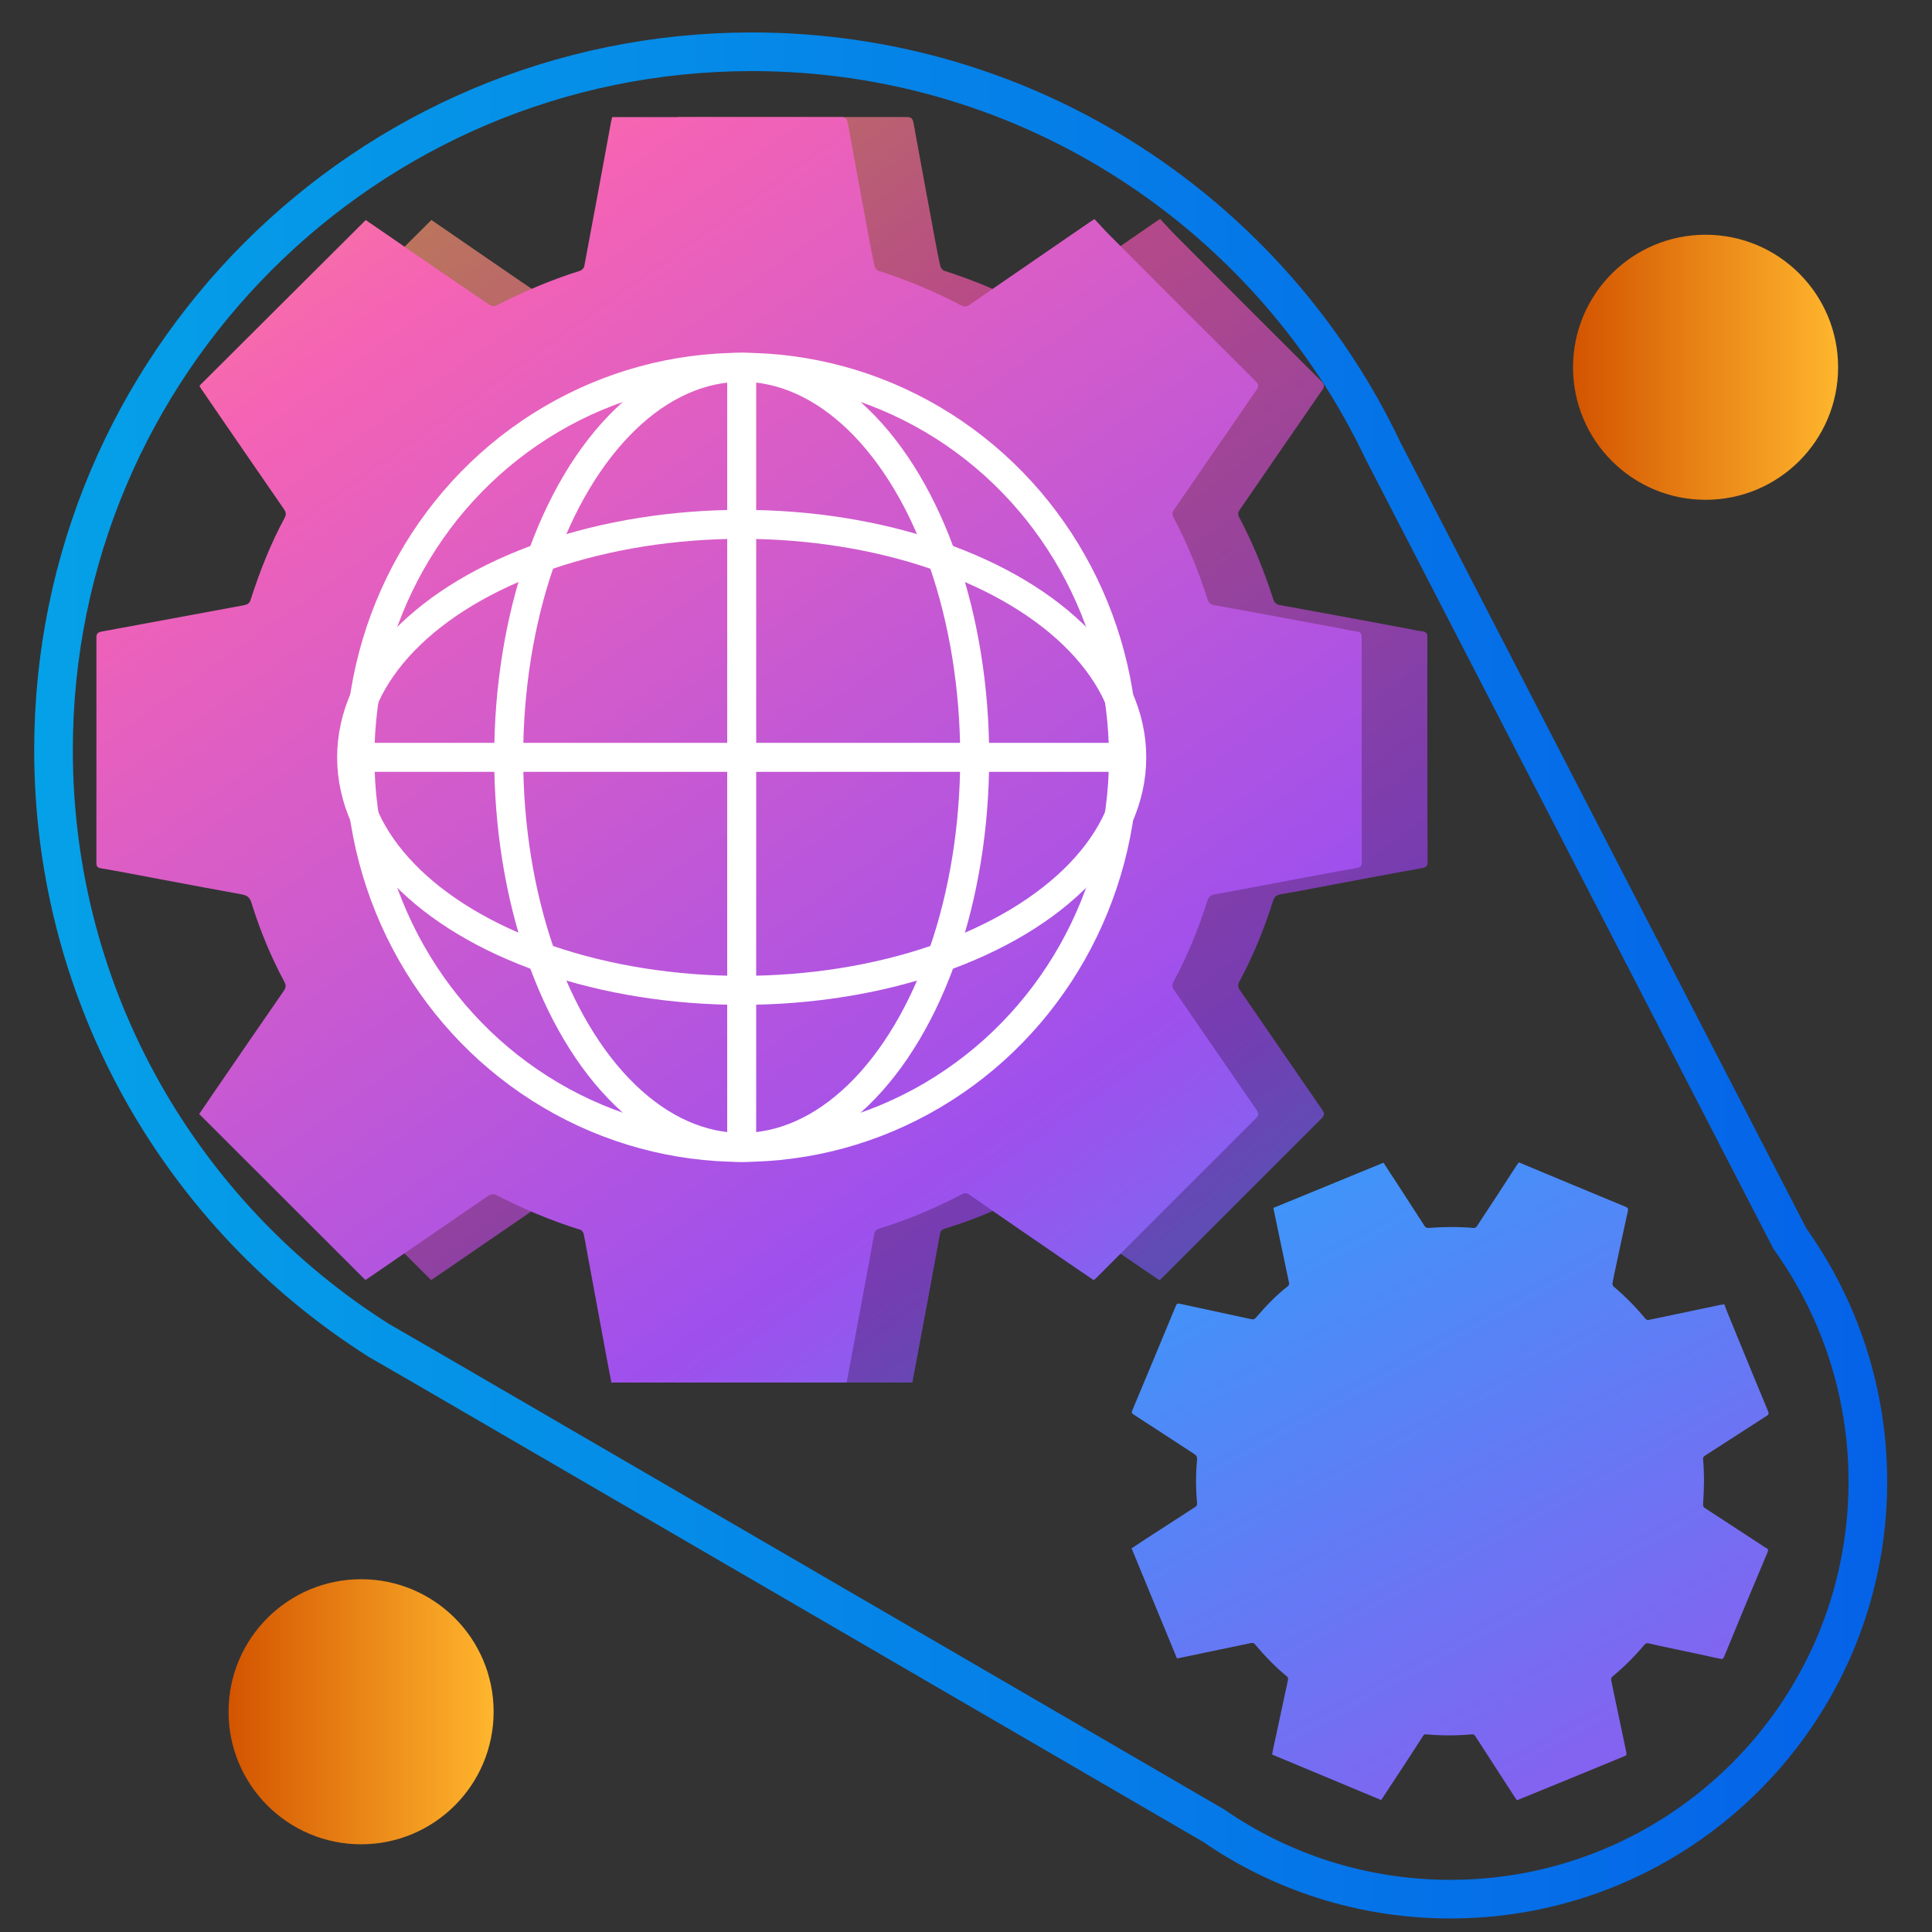 <?xml version="1.0" encoding="UTF-8"?>
<svg id="Layer_1" data-name="Layer 1" xmlns="http://www.w3.org/2000/svg" xmlns:xlink="http://www.w3.org/1999/xlink" viewBox="0 0 100 100">
  <rect x="0" y="0" width="100" height="100" fill="#333333" stroke="none"/>
  <defs>
    <style>
      .cls-1 {
        fill: url(#linear-gradient-2);
      }

      .cls-2 {
        fill: url(#linear-gradient-6);
      }

      .cls-3 {
        fill: url(#linear-gradient-7);
      }

      .cls-4 {
        stroke: #fff;
        stroke-width: 1.5px;
      }

      .cls-4, .cls-5, .cls-6 {
        fill: none;
        stroke-miterlimit: 10;
      }

      .cls-7 {
        fill: url(#linear-gradient-3);
      }

      .cls-8 {
        fill: url(#linear-gradient);
      }

      .cls-5 {
        stroke: url(#linear-gradient-5);
        stroke-width: 2px;
      }

      .cls-9 {
        opacity: .25;
      }

      .cls-6 {
        stroke: url(#linear-gradient-4);
        stroke-width: .47px;
      }
    </style>
    <linearGradient id="linear-gradient" x1="10.98" y1="-1.85" x2="76.87" y2="87.05" gradientUnits="userSpaceOnUse">
      <stop offset="0" stop-color="#ffcd4c"/>
      <stop offset=".34" stop-color="#f563b4"/>
      <stop offset=".68" stop-color="#9e50ed"/>
      <stop offset=".99" stop-color="#1aafff"/>
    </linearGradient>
    <linearGradient id="linear-gradient-2" x1="-9.39" y1="-27.42" x2="80.67" y2="99.21" xlink:href="#linear-gradient"/>
    <linearGradient id="linear-gradient-3" x1="208.28" y1="183.57" x2="47.26" y2="55.13" gradientTransform="translate(34.92 -24.74) rotate(22.64)" xlink:href="#linear-gradient"/>
    <linearGradient id="linear-gradient-4" x1="19.48" y1="70.08" x2="22.11" y2="70.08" gradientUnits="userSpaceOnUse">
      <stop offset="0" stop-color="#05a1e8"/>
      <stop offset="1" stop-color="#0562e8"/>
    </linearGradient>
    <linearGradient id="linear-gradient-5" x1="1.77" y1="50.49" x2="97.68" y2="50.49" xlink:href="#linear-gradient-4"/>
    <linearGradient id="linear-gradient-6" x1="81.42" y1="19.01" x2="95.14" y2="19.01" gradientUnits="userSpaceOnUse">
      <stop offset="0" stop-color="#d35400"/>
      <stop offset="1" stop-color="#ffb62d"/>
    </linearGradient>
    <linearGradient id="linear-gradient-7" x1="11.83" y1="88.6" x2="25.55" y2="88.6" xlink:href="#linear-gradient-6"/>
  </defs>
  <g>
    <path class="cls-8" d="m35.05,71.59c-.13-.69-.27-1.38-.39-2.07-.28-1.51-.56-3.03-.84-4.54-.07-.37-.13-.75-.21-1.12-.02-.08-.1-.19-.18-.21-1.51-.47-2.96-1.08-4.37-1.81-.09-.05-.26-.03-.35.03-2.07,1.42-4.14,2.84-6.21,4.26-.07.05-.14.09-.19.12-2.87-2.86-5.72-5.72-8.6-8.59.31-.45.64-.94.97-1.42,1.13-1.65,2.26-3.29,3.4-4.94.11-.16.14-.28.05-.46-.71-1.32-1.28-2.7-1.72-4.13-.09-.29-.25-.37-.51-.42-1.42-.26-2.84-.52-4.26-.79-1.01-.19-2.02-.39-3.03-.56-.19-.03-.22-.12-.22-.28,0-3.89,0-7.77,0-11.66,0-.21.07-.27.27-.31,2.45-.45,4.9-.91,7.35-1.36.2-.04.31-.1.37-.31.47-1.46,1.03-2.88,1.76-4.23.1-.19.04-.32-.06-.46-1.42-2.06-2.84-4.12-4.25-6.18-.04-.06-.08-.13-.11-.18,2.87-2.86,5.73-5.71,8.61-8.58.71.49,1.45.99,2.18,1.5,1.41.97,2.82,1.94,4.24,2.9.09.06.26.07.35.02,1.4-.72,2.84-1.33,4.34-1.8.08-.03.18-.14.2-.22.47-2.49.93-4.99,1.39-7.49.01-.07.04-.15.06-.24.1,0,.19,0,.28,0,3.86,0,7.71,0,11.57,0,.24,0,.3.1.34.3.36,1.99.73,3.98,1.1,5.97.09.49.18.97.29,1.45.02.09.12.21.21.24,1.47.47,2.89,1.06,4.26,1.78.19.1.32.07.48-.05,2.06-1.42,4.12-2.83,6.18-4.25.06-.04.13-.08.25-.16.27.29.54.59.83.88,2.5,2.51,5,5.01,7.51,7.51.16.16.18.26.05.45-1.43,2.06-2.85,4.14-4.27,6.2-.1.14-.11.25-.03.4.72,1.36,1.29,2.77,1.76,4.23.06.19.15.27.34.31,2.21.4,4.41.81,6.61,1.22.25.05.5.11.76.14.23.02.27.13.27.33,0,1.94,0,3.89,0,5.83,0,1.91,0,3.83.01,5.74,0,.21-.04.31-.28.35-1.8.32-3.59.66-5.38,1-.65.12-1.31.25-1.96.36-.21.04-.31.13-.38.34-.45,1.43-1.02,2.83-1.73,4.15-.11.2-.09.33.04.51,1.42,2.05,2.82,4.11,4.24,6.16.12.18.12.27-.03.43-2.75,2.74-5.49,5.49-8.23,8.23-.05.05-.1.09-.17.15-.58-.39-1.16-.79-1.73-1.18-1.57-1.08-3.14-2.15-4.7-3.24-.14-.1-.25-.11-.41-.02-1.37.72-2.78,1.32-4.26,1.77-.15.05-.23.11-.26.28-.35,1.91-.7,3.81-1.06,5.72-.12.65-.24,1.3-.37,1.97h-12.14Z"/>
    <g class="cls-9">
      <path d="m35.05,71.59c-.13-.69-.27-1.38-.39-2.07-.28-1.51-.56-3.03-.84-4.54-.07-.37-.13-.75-.21-1.12-.02-.08-.1-.19-.18-.21-1.51-.47-2.96-1.08-4.37-1.81-.09-.05-.26-.03-.35.03-2.07,1.42-4.14,2.84-6.21,4.26-.07.05-.14.09-.19.12-2.87-2.86-5.72-5.72-8.6-8.59.31-.45.64-.94.97-1.42,1.13-1.65,2.26-3.29,3.4-4.94.11-.16.14-.28.05-.46-.71-1.32-1.28-2.7-1.72-4.13-.09-.29-.25-.37-.51-.42-1.42-.26-2.84-.52-4.26-.79-1.01-.19-2.02-.39-3.03-.56-.19-.03-.22-.12-.22-.28,0-3.89,0-7.77,0-11.66,0-.21.07-.27.27-.31,2.45-.45,4.9-.91,7.35-1.36.2-.04.31-.1.37-.31.47-1.46,1.03-2.88,1.76-4.23.1-.19.04-.32-.06-.46-1.42-2.06-2.84-4.12-4.25-6.18-.04-.06-.08-.13-.11-.18,2.87-2.86,5.73-5.71,8.61-8.58.71.49,1.45.99,2.18,1.5,1.41.97,2.82,1.94,4.24,2.9.09.06.26.07.35.02,1.4-.72,2.84-1.33,4.34-1.8.08-.03.18-.14.2-.22.47-2.49.93-4.99,1.39-7.49.01-.07.04-.15.06-.24.1,0,.19,0,.28,0,3.86,0,7.71,0,11.57,0,.24,0,.3.1.34.3.36,1.99.73,3.98,1.1,5.97.09.49.18.97.29,1.45.02.09.12.21.21.24,1.47.47,2.89,1.06,4.26,1.78.19.1.32.07.48-.05,2.06-1.42,4.12-2.83,6.18-4.25.06-.04.13-.08.25-.16.27.29.54.59.83.88,2.5,2.51,5,5.01,7.51,7.51.16.16.18.26.05.45-1.43,2.06-2.85,4.14-4.27,6.2-.1.14-.11.25-.03.4.72,1.36,1.29,2.77,1.76,4.23.06.19.15.27.34.31,2.21.4,4.41.81,6.61,1.22.25.05.5.11.76.14.23.02.27.13.27.33,0,1.94,0,3.89,0,5.83,0,1.91,0,3.83.01,5.74,0,.21-.04.31-.28.35-1.8.32-3.59.66-5.38,1-.65.12-1.31.25-1.96.36-.21.04-.31.13-.38.34-.45,1.43-1.02,2.83-1.73,4.15-.11.2-.09.33.04.51,1.42,2.05,2.82,4.11,4.24,6.16.12.18.12.27-.03.43-2.75,2.74-5.49,5.49-8.23,8.23-.05.05-.1.09-.17.15-.58-.39-1.16-.79-1.73-1.18-1.57-1.08-3.14-2.15-4.7-3.24-.14-.1-.25-.11-.41-.02-1.37.72-2.78,1.32-4.26,1.77-.15.05-.23.11-.26.28-.35,1.91-.7,3.81-1.06,5.72-.12.65-.24,1.3-.37,1.97h-12.14Z"/>
    </g>
    <path class="cls-1" d="m31.65,71.59c-.13-.69-.27-1.38-.39-2.07-.28-1.51-.56-3.03-.84-4.54-.07-.37-.13-.75-.21-1.12-.02-.08-.1-.19-.18-.21-1.51-.47-2.96-1.08-4.37-1.81-.09-.05-.26-.03-.35.03-2.07,1.42-4.14,2.84-6.21,4.26-.07.05-.14.09-.19.12-2.87-2.86-5.72-5.72-8.6-8.59.31-.45.64-.94.97-1.42,1.13-1.65,2.26-3.29,3.4-4.94.11-.16.14-.28.05-.46-.71-1.32-1.28-2.7-1.72-4.13-.09-.29-.25-.37-.51-.42-1.42-.26-2.84-.52-4.26-.79-1.01-.19-2.02-.39-3.03-.56-.19-.03-.22-.12-.22-.28,0-3.89,0-7.77,0-11.66,0-.21.07-.27.27-.31,2.45-.45,4.9-.91,7.35-1.36.2-.04.31-.1.37-.31.47-1.46,1.03-2.88,1.76-4.23.1-.19.04-.32-.06-.46-1.42-2.06-2.84-4.12-4.25-6.18-.04-.06-.08-.13-.11-.18,2.87-2.86,5.73-5.71,8.61-8.58.71.49,1.45.99,2.18,1.5,1.41.97,2.82,1.94,4.24,2.9.09.06.26.07.35.02,1.4-.72,2.84-1.33,4.34-1.8.08-.03.18-.14.2-.22.47-2.49.93-4.99,1.39-7.49.01-.07.04-.15.06-.24.1,0,.19,0,.28,0,3.86,0,7.71,0,11.57,0,.24,0,.3.1.34.3.36,1.99.73,3.98,1.1,5.97.09.49.18.97.29,1.45.02.09.12.21.21.24,1.47.47,2.89,1.06,4.26,1.78.19.1.32.07.48-.05,2.06-1.42,4.12-2.83,6.18-4.25.06-.04.13-.08.25-.16.27.29.54.59.83.88,2.5,2.51,5,5.01,7.51,7.51.16.16.18.26.05.45-1.43,2.06-2.85,4.14-4.27,6.2-.1.14-.11.25-.03.4.72,1.36,1.29,2.77,1.76,4.23.06.19.15.27.34.31,2.21.4,4.41.81,6.61,1.22.25.05.5.11.76.14.23.02.27.13.27.33,0,1.94,0,3.89,0,5.83,0,1.91,0,3.83.01,5.74,0,.21-.04.31-.28.35-1.8.32-3.59.66-5.38,1-.65.12-1.31.25-1.96.36-.21.04-.31.13-.38.34-.45,1.43-1.02,2.83-1.73,4.15-.11.2-.09.33.04.51,1.42,2.05,2.82,4.11,4.24,6.16.12.18.12.27-.03.43-2.75,2.74-5.49,5.49-8.23,8.23-.05.05-.1.09-.17.15-.58-.39-1.16-.79-1.73-1.18-1.57-1.08-3.14-2.15-4.7-3.24-.14-.1-.25-.11-.41-.02-1.37.72-2.78,1.32-4.26,1.77-.15.05-.23.11-.26.28-.35,1.91-.7,3.81-1.06,5.72-.12.65-.24,1.3-.37,1.97h-12.14Z"/>
    <path class="cls-7" d="m65.84,90.82c.07-.35.14-.7.22-1.04.16-.76.33-1.53.49-2.29.04-.19.09-.38.12-.57,0-.04-.01-.11-.04-.13-.62-.51-1.17-1.08-1.69-1.7-.03-.04-.12-.06-.17-.05-1.25.26-2.49.52-3.74.78-.04,0-.09.02-.11.02-.78-1.9-1.56-3.79-2.35-5.7.23-.15.48-.31.73-.48.85-.55,1.7-1.1,2.55-1.65.08-.05.12-.1.11-.21-.07-.75-.07-1.51,0-2.26.01-.16-.05-.22-.16-.29-.62-.4-1.23-.8-1.84-1.2-.44-.28-.87-.57-1.31-.85-.08-.05-.08-.1-.05-.18.76-1.82,1.52-3.63,2.27-5.45.04-.1.09-.11.19-.09,1.23.27,2.47.53,3.7.8.1.02.16.01.24-.07.5-.59,1.04-1.15,1.65-1.63.09-.07.08-.14.06-.23-.26-1.24-.52-2.48-.78-3.72,0-.04-.01-.08-.02-.11,1.9-.78,3.79-1.55,5.7-2.34.24.37.48.75.73,1.12.47.73.94,1.46,1.41,2.18.03.04.11.08.16.08.79-.06,1.59-.07,2.38,0,.04,0,.11-.03.14-.07.71-1.07,1.41-2.15,2.11-3.23.02-.03.05-.06.08-.1.05.02.09.04.13.06,1.8.75,3.61,1.51,5.41,2.25.11.05.12.1.1.21-.22,1-.44,2-.65,3.01-.05.24-.11.49-.15.74,0,.05.02.12.05.15.6.51,1.15,1.06,1.64,1.66.07.09.14.09.23.07,1.24-.26,2.48-.52,3.72-.78.04,0,.08-.01.15-.02.07.19.14.38.22.57.68,1.66,1.36,3.32,2.05,4.98.04.1.03.16-.07.22-1.07.69-2.14,1.38-3.21,2.07-.07.05-.1.09-.09.18.07.77.06,1.55,0,2.32,0,.1.01.16.1.21.95.62,1.9,1.24,2.85,1.86.11.07.21.15.33.21.1.05.1.11.06.21-.38.91-.76,1.82-1.14,2.72-.37.9-.74,1.79-1.11,2.69-.04.1-.08.14-.2.11-.9-.2-1.81-.39-2.71-.58-.33-.07-.66-.14-.99-.22-.11-.02-.17,0-.24.09-.49.58-1.03,1.12-1.62,1.61-.09.07-.1.14-.08.24.26,1.23.52,2.47.78,3.71.02.11,0,.15-.1.19-1.82.75-3.64,1.5-5.46,2.24-.03.01-.06.02-.11.04-.19-.3-.39-.59-.58-.89-.52-.81-1.05-1.62-1.57-2.43-.05-.07-.1-.1-.19-.09-.78.07-1.56.07-2.34,0-.08,0-.13,0-.17.08-.53.82-1.07,1.65-1.61,2.47-.18.28-.37.56-.56.85l-5.68-2.37Z"/>
    <g>
      <ellipse class="cls-4" cx="38.39" cy="39.2" rx="12.06" ry="20.19"/>
      <ellipse class="cls-4" cx="38.39" cy="39.2" rx="19.76" ry="20.19"/>
      <line class="cls-4" x1="38.39" y1="19.01" x2="38.39" y2="59.38"/>
      <ellipse class="cls-4" cx="38.39" cy="39.2" rx="20.19" ry="12.06"/>
      <line class="cls-4" x1="58.57" y1="39.2" x2="18.2" y2="39.2"/>
    </g>
  </g>
  <path class="cls-6" d="m22,70.76c-.82-.42-1.62-.89-2.39-1.38l2.39,1.38Z"/>
  <path class="cls-5" d="m96.68,76.69c0,11.94-9.68,21.61-21.61,21.61-4.56,0-8.78-1.41-12.26-3.81l-40.81-23.73-2.39-1.38h0C9.48,62.97,2.77,51.68,2.77,38.82,2.77,18.86,18.96,2.68,38.92,2.68c14.41,0,26.86,8.44,32.66,20.64l21.07,40.8c2.53,3.54,4.03,7.88,4.03,12.57Z"/>
  <circle class="cls-2" cx="88.28" cy="19.01" r="6.86"/>
  <circle class="cls-3" cx="18.69" cy="88.6" r="6.86"/>
</svg>